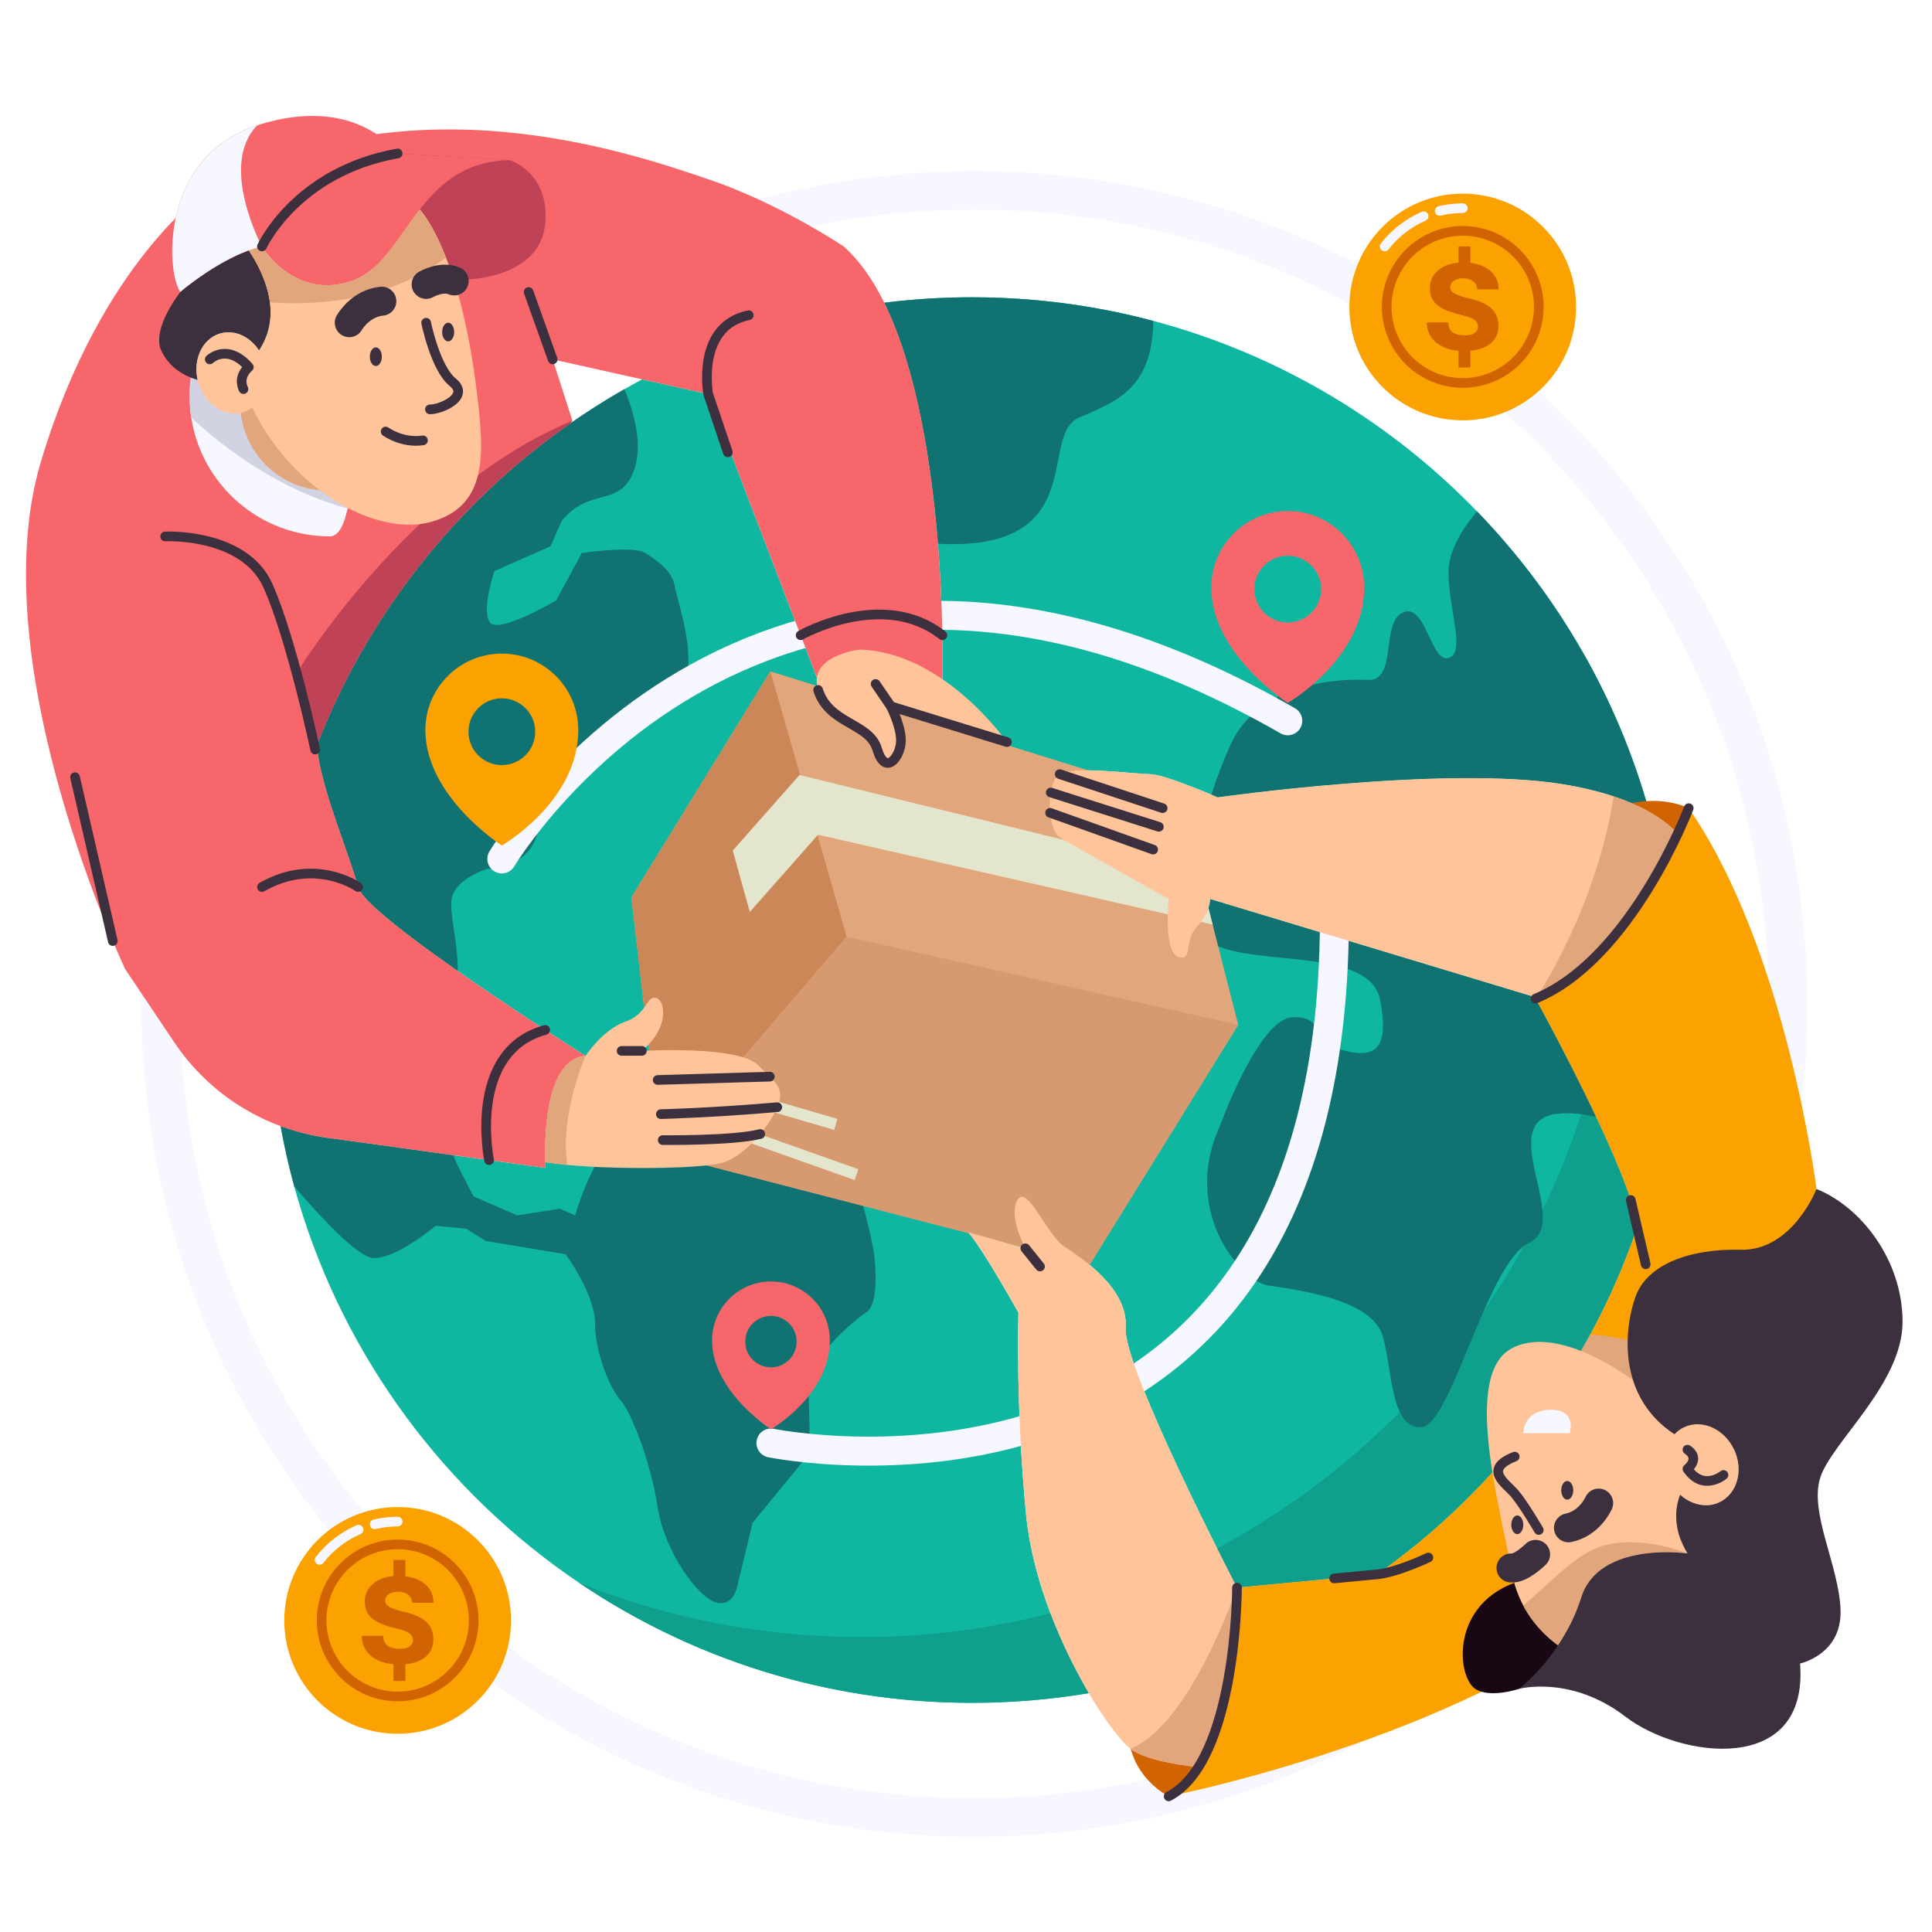 <svg width="200" height="200" viewBox="0 0 200 200" fill="none" xmlns="http://www.w3.org/2000/svg">
<path d="M100.87 188.144C147.384 188.144 185.091 150.437 185.091 103.923C185.091 57.409 147.384 19.702 100.87 19.702C54.356 19.702 16.649 57.409 16.649 103.923C16.649 150.437 54.356 188.144 100.87 188.144Z" stroke="#F6F7FF" stroke-width="4" stroke-linecap="round" stroke-linejoin="round"/>
<path d="M37.07 91.825C37.885 94.968 60.617 109.311 60.617 109.311C55.705 109.704 56.482 120.903 56.482 120.903L33.842 117.779C32.187 117.55 30.579 117.14 29.039 116.569C35.186 150.524 64.896 176.277 100.623 176.277C104.745 176.277 108.785 175.933 112.72 175.274C109.925 170.54 106.877 163.612 106.212 156.717C105.131 145.518 105.426 135.891 105.426 135.891C105.426 135.891 101.791 129.333 100.219 127.553L106.899 130.88C106.899 130.88 104.345 125.918 105.327 124.224C106.31 122.53 108.373 127.835 110.141 129.014C111.909 130.193 116.821 133.336 116.527 137.462C116.232 141.588 128.053 164.347 128.053 164.347L142.562 162.977C142.595 162.954 142.629 162.931 142.662 162.908C142.779 162.824 142.896 162.739 143.013 162.655C143.333 162.424 143.652 162.193 143.968 161.957C144.12 161.845 144.27 161.731 144.42 161.618C144.706 161.402 144.99 161.184 145.273 160.964C145.423 160.847 145.573 160.731 145.721 160.613C146.026 160.372 146.328 160.128 146.629 159.882C146.745 159.788 146.862 159.694 146.976 159.599C147.388 159.259 147.797 158.914 148.2 158.564C148.273 158.501 148.345 158.437 148.417 158.373C148.749 158.085 149.078 157.793 149.404 157.498C149.537 157.378 149.669 157.255 149.801 157.134C150.069 156.889 150.335 156.642 150.598 156.392C150.737 156.261 150.876 156.13 151.014 155.997C151.28 155.742 151.543 155.484 151.805 155.224C151.927 155.103 152.05 154.983 152.171 154.862C152.533 154.498 152.892 154.132 153.246 153.761C153.261 153.746 153.275 153.731 153.29 153.715C153.659 153.328 154.023 152.936 154.384 152.54C154.495 152.418 154.605 152.294 154.716 152.172C154.966 151.894 155.214 151.615 155.46 151.333C155.586 151.189 155.711 151.044 155.836 150.898C156.071 150.625 156.303 150.349 156.534 150.073C156.651 149.932 156.768 149.792 156.884 149.651C157.152 149.325 157.416 148.997 157.677 148.666C157.749 148.576 157.823 148.486 157.894 148.395C158.224 147.975 158.549 147.55 158.87 147.122C158.953 147.011 159.034 146.898 159.117 146.786C159.355 146.466 159.591 146.144 159.823 145.819C159.932 145.666 160.039 145.513 160.147 145.36C160.354 145.066 160.559 144.771 160.762 144.473C160.869 144.316 160.976 144.159 161.082 144.001C161.297 143.68 161.509 143.357 161.719 143.033C161.803 142.904 161.887 142.776 161.97 142.646C162.26 142.194 162.544 141.739 162.823 141.28C162.867 141.207 162.91 141.133 162.953 141.061C163.188 140.673 163.419 140.282 163.646 139.889C163.736 139.734 163.824 139.577 163.913 139.421C164.093 139.103 164.273 138.784 164.449 138.462C164.541 138.293 164.634 138.124 164.725 137.954C164.901 137.627 165.074 137.299 165.245 136.969C165.325 136.814 165.406 136.661 165.485 136.506C165.71 136.063 165.932 135.619 166.148 135.171C166.167 135.131 166.187 135.092 166.207 135.052C166.441 134.566 166.669 134.075 166.893 133.582C166.961 133.433 167.026 133.282 167.093 133.132C167.249 132.784 167.402 132.434 167.553 132.082C167.628 131.904 167.703 131.726 167.778 131.547C167.919 131.21 168.057 130.871 168.193 130.531C168.263 130.358 168.332 130.185 168.4 130.011C168.554 129.618 168.704 129.222 168.851 128.826C168.894 128.709 168.939 128.594 168.982 128.477C169.157 127.997 169.326 127.514 169.492 127.029C168.866 121.292 158.965 103.373 158.965 103.373C159.027 103.347 159.088 103.318 159.149 103.292L125.269 93.058C125.269 93.058 125.318 94.384 123.894 95.956C122.47 97.528 123.55 99.541 121.978 99.05C120.407 98.559 120.979 93.058 120.979 93.058C120.979 93.058 111.025 87.507 109.699 86.672C108.372 85.837 108.274 81.023 109.699 80.139C111.123 79.255 117.509 80.139 119.031 80.139C120.554 80.139 126.055 82.546 126.055 82.546C126.055 82.546 149.534 79.206 161.716 81.171C165.856 81.838 168.729 82.915 170.727 84.045C162.21 53.325 134.054 30.773 100.623 30.773C97.544 30.773 94.511 30.966 91.534 31.337C98.267 44.975 97.554 70.386 97.554 70.386L84.587 70.211L73.313 40.794L66.482 39.27C63.845 40.674 61.305 42.235 58.874 43.941C58.627 44.114 58.382 44.289 58.138 44.465C57.965 44.59 57.793 44.716 57.621 44.842C57.377 45.021 57.133 45.2 56.892 45.382C56.74 45.496 56.59 45.613 56.438 45.729C55.995 46.069 55.556 46.413 55.121 46.762C54.952 46.898 54.783 47.033 54.615 47.169C54.388 47.355 54.162 47.544 53.937 47.733C53.765 47.877 53.593 48.022 53.423 48.167C53.202 48.356 52.981 48.545 52.762 48.737C52.587 48.889 52.414 49.044 52.241 49.199C51.885 49.516 51.533 49.836 51.183 50.161C50.989 50.34 50.795 50.519 50.603 50.7C50.403 50.89 50.206 51.082 50.008 51.273C49.832 51.444 49.656 51.615 49.481 51.788C49.287 51.98 49.094 52.173 48.901 52.367C48.721 52.549 48.543 52.733 48.364 52.917C48.182 53.105 48 53.292 47.82 53.481C47.532 53.785 47.247 54.092 46.964 54.401C46.772 54.611 46.582 54.823 46.392 55.036C46.199 55.251 46.007 55.466 45.816 55.684C45.652 55.873 45.489 56.062 45.326 56.253C45.143 56.467 44.961 56.682 44.78 56.898C44.626 57.083 44.471 57.268 44.318 57.454C44.105 57.714 43.895 57.976 43.686 58.239C43.533 58.431 43.379 58.624 43.228 58.818C42.964 59.157 42.702 59.497 42.444 59.84C42.315 60.011 42.188 60.185 42.061 60.358C41.873 60.613 41.686 60.869 41.501 61.126C41.372 61.306 41.244 61.486 41.116 61.666C40.923 61.941 40.731 62.218 40.541 62.496C40.434 62.653 40.325 62.808 40.219 62.966C39.937 63.385 39.658 63.808 39.385 64.234C39.3 64.365 39.218 64.498 39.135 64.629C38.933 64.947 38.734 65.265 38.537 65.586C38.434 65.755 38.332 65.924 38.23 66.094C38.05 66.394 37.871 66.696 37.695 66.999C37.601 67.16 37.507 67.322 37.414 67.484C37.184 67.887 36.958 68.291 36.735 68.698C36.704 68.755 36.672 68.812 36.641 68.868C36.39 69.329 36.146 69.794 35.906 70.261C35.829 70.411 35.754 70.561 35.678 70.711C35.508 71.046 35.342 71.381 35.177 71.718C35.098 71.882 35.019 72.045 34.94 72.209C34.767 72.572 34.596 72.937 34.429 73.303C34.373 73.426 34.316 73.548 34.261 73.67C34.042 74.156 33.828 74.644 33.62 75.134C33.573 75.246 33.528 75.358 33.481 75.47C33.319 75.857 33.16 76.245 33.005 76.635C32.94 76.798 32.877 76.961 32.813 77.124C32.752 77.281 32.693 77.439 32.633 77.597C32.708 77.655 32.787 77.718 32.864 77.777C33.418 82.103 36.26 88.704 37.07 91.825Z" fill="#10B7A0"/>
<path d="M163.914 67.643C165.405 72.393 166.452 77.34 167.014 82.432C168.505 82.927 169.726 83.48 170.727 84.046C169.122 78.256 166.818 72.756 163.914 67.643Z" fill="#0EA08C"/>
<path d="M125.988 160.284C127.214 162.731 128.052 164.346 128.052 164.346L142.562 162.976C142.595 162.953 142.628 162.931 142.661 162.907C142.779 162.824 142.895 162.738 143.012 162.654C143.332 162.424 143.651 162.192 143.968 161.957C144.119 161.844 144.27 161.73 144.42 161.617C144.706 161.401 144.99 161.183 145.273 160.963C145.423 160.846 145.572 160.73 145.721 160.613C146.026 160.371 146.328 160.127 146.629 159.881C146.744 159.787 146.861 159.694 146.976 159.599C147.388 159.258 147.796 158.913 148.2 158.564C148.273 158.501 148.344 158.436 148.417 158.373C148.748 158.084 149.077 157.792 149.403 157.498C149.536 157.377 149.668 157.255 149.801 157.133C150.068 156.888 150.334 156.641 150.598 156.392C150.736 156.261 150.875 156.129 151.013 155.997C151.279 155.741 151.543 155.483 151.805 155.223C151.927 155.103 152.049 154.983 152.17 154.861C152.532 154.498 152.891 154.132 153.245 153.761C153.26 153.745 153.275 153.73 153.29 153.715C153.659 153.328 154.023 152.935 154.383 152.54C154.495 152.418 154.604 152.294 154.715 152.171C154.965 151.893 155.213 151.614 155.459 151.332C155.585 151.188 155.711 151.043 155.836 150.897C156.07 150.624 156.303 150.348 156.534 150.072C156.651 149.931 156.768 149.791 156.884 149.65C157.151 149.324 157.415 148.996 157.677 148.665C157.749 148.574 157.823 148.485 157.894 148.394C158.223 147.974 158.549 147.549 158.869 147.121C158.953 147.01 159.034 146.897 159.117 146.785C159.355 146.465 159.59 146.142 159.823 145.818C159.931 145.665 160.039 145.512 160.147 145.359C160.354 145.065 160.559 144.769 160.762 144.472C160.869 144.315 160.976 144.158 161.082 144C161.297 143.679 161.509 143.356 161.719 143.031C161.802 142.903 161.887 142.775 161.97 142.645C162.259 142.193 162.544 141.738 162.823 141.279C162.867 141.206 162.91 141.132 162.953 141.06C163.187 140.672 163.419 140.281 163.646 139.888C163.736 139.733 163.824 139.576 163.912 139.42C164.093 139.102 164.272 138.783 164.448 138.461C164.541 138.292 164.634 138.123 164.725 137.953C164.901 137.626 165.074 137.298 165.245 136.968C165.325 136.813 165.406 136.66 165.485 136.505C165.71 136.062 165.931 135.618 166.148 135.17C166.167 135.13 166.187 135.091 166.207 135.051C166.441 134.565 166.669 134.074 166.893 133.581C166.961 133.432 167.026 133.281 167.093 133.131C167.249 132.782 167.402 132.433 167.552 132.081C167.628 131.903 167.703 131.725 167.778 131.546C167.919 131.209 168.057 130.87 168.193 130.53C168.262 130.357 168.332 130.184 168.4 130.01C168.554 129.616 168.703 129.221 168.851 128.825C168.894 128.708 168.939 128.593 168.982 128.476C169.157 127.996 169.326 127.513 169.492 127.028C169.189 124.25 166.711 118.617 164.236 113.544C158.213 133.748 144.262 150.531 125.988 160.284Z" fill="#0EA08C"/>
<path d="M89.155 169.471C78.813 169.471 68.942 167.463 59.904 163.823C71.523 171.685 85.536 176.277 100.622 176.277C104.744 176.277 108.785 175.933 112.719 175.274C111.35 172.956 109.923 170.11 108.743 167.002C102.482 168.613 95.918 169.471 89.155 169.471Z" fill="#0EA08C"/>
<path d="M162.386 101.426C162.19 101.568 161.992 101.707 161.791 101.841C161.992 101.707 162.19 101.568 162.386 101.426Z" fill="#107371"/>
<path d="M171.903 89.774C171.945 89.698 171.988 89.621 172.029 89.547L172.028 89.545C171.987 89.621 171.946 89.697 171.903 89.774Z" fill="#107371"/>
<path d="M159.795 102.996C159.592 103.094 159.388 103.189 159.182 103.278C159.388 103.189 159.592 103.095 159.795 102.996Z" fill="#107371"/>
<path d="M159.149 103.293L125.269 93.058C125.269 93.058 125.312 94.32 123.994 95.84C124.339 96.68 124.854 97.332 125.585 97.719C130.039 100.077 141.827 98.067 142.875 103.526C143.923 108.984 142.037 109.507 139.051 108.722C136.064 107.936 137.112 105.054 133.706 105.316C130.301 105.578 126.371 116.318 126.371 116.318L125.984 117.252C123.995 122.05 124.933 127.637 128.565 131.349C129.479 132.282 130.432 132.953 131.349 133.085C135.016 133.608 142.089 134.656 143.137 138.324C144.185 141.991 143.923 147.755 147.067 147.755C150.21 147.755 153.878 130.727 158.332 128.631C162.785 126.535 154.402 115.794 161.475 115.27C162.7 115.18 163.972 115.328 165.238 115.63C162.313 109.431 158.966 103.373 158.966 103.373C159.027 103.348 159.088 103.319 159.149 103.293Z" fill="#107371"/>
<path d="M161.779 101.849C161.157 102.265 160.516 102.64 159.855 102.966C160.516 102.64 161.157 102.266 161.779 101.849Z" fill="#107371"/>
<path d="M171.533 90.434C171.423 90.627 171.31 90.822 171.194 91.019C171.31 90.822 171.422 90.627 171.533 90.434Z" fill="#107371"/>
<path d="M126.055 82.547C126.055 82.547 149.534 79.207 161.716 81.172C165.859 81.84 168.732 82.917 170.731 84.048C167.441 72.184 161.224 61.537 152.901 52.937C151.562 54.524 149.948 56.911 149.948 59.21C149.948 63.139 151.782 67.593 149.948 68.117C148.115 68.641 147.591 62.353 145.233 63.401C142.875 64.449 144.709 70.562 141.566 70.387C138.422 70.212 130.301 70.736 127.419 77.023C126.736 78.514 126.024 80.331 125.394 82.264C125.803 82.437 126.055 82.547 126.055 82.547Z" fill="#107371"/>
<path d="M167.384 96.569C167.234 96.753 167.081 96.937 166.927 97.119C167.082 96.937 167.234 96.754 167.384 96.569Z" fill="#107371"/>
<path d="M168.78 94.74C168.345 95.346 167.888 95.948 167.409 96.538C167.888 95.948 168.345 95.346 168.78 94.74Z" fill="#107371"/>
<path d="M100.623 30.774C97.544 30.774 94.511 30.967 91.534 31.339C94.943 38.244 96.444 48.164 97.094 56.279C97.417 56.3 97.74 56.322 98.078 56.328C112.748 56.59 107.509 45.063 111.701 43.229C115.492 41.571 119.283 40.319 119.39 33.222C113.403 31.628 107.113 30.774 100.623 30.774Z" fill="#107371"/>
<path d="M88.222 121.493C86.748 117.858 83.899 117.072 80.068 117.367C76.237 117.661 71.227 115.893 66.708 116.09C62.189 116.286 59.536 125.815 59.536 125.815L57.965 125.127L53.544 125.815L49.025 123.85L47.551 121.001C47.32 120.548 47.114 120.072 46.925 119.584L33.842 117.779C32.191 117.551 30.587 117.142 29.051 116.574C29.434 118.685 29.9 120.768 30.46 122.812C32.965 125.751 37.058 130.236 38.71 130.236C41.166 130.236 45.095 126.896 45.095 126.896L48.239 127.191L50.302 128.468L58.554 129.843C58.554 129.843 61.599 133.969 61.599 137.015C61.599 140.06 63.171 143.793 64.252 144.972C65.332 146.151 67.395 151.456 68.07 155.975C68.745 160.493 72.209 165.405 74.174 165.897C76.139 166.388 76.433 163.735 76.433 163.735L77.907 157.645C77.907 157.645 81.05 153.813 82.819 151.652C84.587 149.491 83.31 145.365 83.899 142.712C84.489 140.06 88.222 136.818 89.695 135.836C91.169 134.853 90.481 129.745 90.481 129.745C90.481 129.745 89.695 125.127 88.222 121.493Z" fill="#107371"/>
<path d="M70.637 71.195C72.307 68.248 70.146 62.353 69.851 60.683C69.557 59.013 67.985 58.031 66.806 57.245C65.627 56.459 60.224 57.245 60.224 57.245L57.572 62.157C57.572 62.157 51.579 65.693 50.695 64.416C49.811 63.139 51.186 59.111 51.186 59.111L56.982 56.557L58.161 53.905C61.108 50.27 64.35 52.726 65.725 48.404C66.536 45.857 65.573 42.561 64.645 40.282C62.623 41.434 60.663 42.682 58.769 44.017C58.684 44.077 58.6 44.138 58.515 44.198C57.931 44.613 57.352 45.035 56.781 45.467C56.753 45.487 56.726 45.509 56.699 45.53C56.129 45.962 55.567 46.402 55.011 46.85C54.959 46.892 54.906 46.933 54.854 46.975C54.307 47.419 53.767 47.872 53.232 48.331C53.148 48.404 53.064 48.475 52.98 48.548C52.455 49.004 51.935 49.467 51.422 49.938C51.351 50.003 51.28 50.07 51.209 50.136C50.677 50.628 50.151 51.126 49.634 51.634C49.632 51.636 49.63 51.638 49.628 51.64C49.105 52.153 48.592 52.676 48.085 53.206C48.033 53.26 47.981 53.313 47.929 53.368C47.443 53.879 46.964 54.398 46.493 54.922C46.422 55.001 46.352 55.079 46.282 55.158C45.813 55.684 45.351 56.217 44.897 56.757C44.847 56.817 44.797 56.878 44.746 56.938C43.803 58.068 42.894 59.227 42.02 60.413C41.974 60.475 41.929 60.536 41.883 60.598C41.463 61.171 41.052 61.752 40.649 62.338C40.593 62.419 40.538 62.5 40.483 62.58C40.079 63.173 39.682 63.771 39.295 64.376C39.264 64.425 39.233 64.475 39.201 64.524C38.403 65.779 37.642 67.061 36.92 68.366C36.88 68.439 36.839 68.51 36.8 68.582C36.456 69.209 36.121 69.842 35.796 70.48C35.752 70.565 35.709 70.65 35.666 70.736C35.338 71.384 35.019 72.036 34.71 72.695C34.69 72.737 34.671 72.78 34.651 72.823C34.337 73.497 34.032 74.176 33.738 74.861C33.728 74.884 33.718 74.906 33.708 74.93C33.42 75.603 33.145 76.282 32.876 76.965C32.84 77.058 32.803 77.15 32.767 77.243C32.721 77.361 32.68 77.481 32.635 77.599C32.709 77.656 32.788 77.719 32.864 77.778C33.419 82.103 36.261 88.705 37.071 91.825C37.437 93.236 42.218 96.903 47.378 100.516C47.441 97.639 46.48 94.507 46.767 93.004C47.16 90.941 50.4 89.958 50.4 89.958C50.4 89.958 55.804 89.958 55.804 84.752C55.804 79.545 59.341 79.25 59.341 79.25C59.341 79.25 68.967 74.142 70.637 71.195Z" fill="#107371"/>
<path d="M68.421 119.417L65.359 92.889L79.743 69.498L122.223 82.735L128.179 106.091L112.817 130.903L68.421 119.417Z" fill="#E2A67D"/>
<path d="M79.743 69.498L87.649 96.963L68.421 119.417L65.359 92.889L79.743 69.498Z" fill="#CC8758"/>
<path d="M87.649 96.963L128.179 106.091L112.817 130.903L68.421 119.417L87.649 96.963Z" fill="#D69970"/>
<path d="M125.533 95.714L84.68 86.412L77.621 94.405L75.854 88.051L82.763 80.227L124.176 90.392L125.533 95.714Z" fill="#E3E5CD"/>
<path d="M86.361 116.975L78.141 114.562L78.468 113.419L86.689 115.831L86.361 116.975Z" fill="#E3E5CD"/>
<path d="M88.472 122.16L76.514 117.917L76.904 116.794L88.861 121.037L88.472 122.16Z" fill="#E3E5CD"/>
<path d="M51.949 88.916C51.949 88.916 78.975 43.449 133.308 74.617" stroke="#F6F7FF" stroke-width="3" stroke-miterlimit="10" stroke-linecap="round" stroke-linejoin="round"/>
<path d="M79.808 149.38C79.808 149.38 139.664 161.675 138.11 92.274" stroke="#F6F7FF" stroke-width="3" stroke-miterlimit="10" stroke-linecap="round" stroke-linejoin="round"/>
<path d="M37.07 91.825C36.26 88.704 33.418 82.103 32.864 77.778C32.785 77.717 32.705 77.653 32.629 77.594C37.874 63.848 47.17 52.103 59.055 43.813L59.257 43.553L57.212 37.204L73.314 40.794L84.588 70.212L97.555 70.387C97.555 70.387 98.537 35.435 87.338 25.514C87.338 25.514 80.82 21.114 73.458 18.604C65.114 15.76 42.672 7.994 21.715 19.521C21.715 19.521 10.516 26.791 4.229 47.813C-2.058 68.836 12.972 100.346 12.972 100.346L18.053 107.915C21.67 113.303 27.414 116.891 33.843 117.778L56.482 120.903C56.482 120.903 55.706 109.703 60.617 109.311C60.617 109.311 37.885 94.968 37.07 91.825Z" fill="#F6666A"/>
<path d="M59.055 43.814L59.257 43.553C42.41 50.499 30.708 69.67 30.708 69.67L32.629 77.595C37.874 63.848 47.17 52.103 59.055 43.814Z" fill="#BF4257"/>
<path d="M48.656 41.01C48.656 46.576 40.544 41.401 38.053 44.769C36.144 47.348 36.592 55.524 34.142 55.524C26.127 55.524 19.629 49.026 19.629 41.01C19.629 32.994 26.127 26.497 34.142 26.497C42.158 26.497 48.656 32.994 48.656 41.01Z" fill="#F6F7FF"/>
<path d="M34.142 26.496C26.126 26.496 19.628 32.994 19.628 41.01C19.628 41.767 19.686 42.51 19.798 43.235C23.419 46.573 29.041 50.752 35.99 52.639C36.598 50.025 36.884 46.348 38.053 44.768C40.544 41.401 48.656 46.576 48.656 41.01C48.656 32.994 42.158 26.496 34.142 26.496Z" fill="#D1D3E2"/>
<path d="M52.758 16.574C52.758 16.574 56.933 17.851 56.442 23.156C55.951 28.461 49.074 29.836 42.59 28.51L36.156 27.331L41.166 15.886L52.758 16.574Z" fill="#BF4257"/>
<path d="M42.774 43.816C43.937 38.938 40.926 34.04 36.047 32.877C31.169 31.713 26.271 34.725 25.108 39.603C23.944 44.481 26.956 49.379 31.834 50.542C36.712 51.706 41.61 48.694 42.774 43.816Z" fill="#E2A67D"/>
<path d="M78.431 110.228C76.335 108.197 66.446 108.787 66.446 108.787C69.426 106.298 68.836 103.417 67.854 103.285C66.872 103.155 67.002 104.988 64.71 105.774C62.418 106.56 60.617 109.311 60.617 109.311C56.384 109.649 56.376 118.008 56.455 120.313C61.374 121.131 72.668 121.099 74.96 120.313C77.252 119.527 79.675 116.515 80.461 114.615C81.247 112.717 80.527 112.258 78.431 110.228Z" fill="#FFC499"/>
<path d="M60.617 109.311C56.384 109.65 56.376 118.009 56.455 120.314C57.114 120.423 57.889 120.517 58.739 120.596C57.928 115.288 60.617 109.311 60.617 109.311Z" fill="#E2A67D"/>
<path d="M18.669 30.229C18.669 30.229 22.992 26.496 27.118 25.514C27.118 25.514 30.36 31.015 36.254 29.149C42.148 27.282 42.934 16.771 52.758 16.574L41.166 15.887C41.166 15.887 36.942 9.698 26.725 12.939C16.508 16.181 17.196 28.166 18.669 30.229Z" fill="#F6666A"/>
<path d="M26.638 12.97C16.515 16.254 17.2 28.173 18.669 30.229C18.669 30.229 22.992 26.496 27.118 25.514C27.118 25.514 22.581 17.089 26.638 12.97Z" fill="#F6F7FF"/>
<path d="M22.807 34.519C24.297 34.093 25.884 34.854 26.813 36.285C29.425 32.398 27.158 28 25.761 25.929C22.097 27.271 18.67 30.229 18.67 30.229C18.67 30.229 15.624 34.061 16.705 36.32C17.564 38.115 19.134 38.947 20.465 39.332C19.965 37.163 20.975 35.042 22.807 34.519Z" fill="#3C303E"/>
<path d="M49.418 41.035C47.65 25.929 43.455 21.685 43.454 21.685C41.08 24.717 39.39 28.156 36.254 29.149C30.36 31.015 27.118 25.514 27.118 25.514L25.76 25.929C27.158 28 29.425 32.398 26.813 36.285C25.883 34.854 24.297 34.093 22.807 34.519C20.903 35.063 19.882 37.333 20.526 39.589C21.171 41.845 23.238 43.233 25.141 42.69C25.5 42.587 25.827 42.423 26.118 42.21C30.269 50.785 39.034 55.636 44.702 54.003C50.498 52.333 50.116 47 49.418 41.035Z" fill="#FFC499"/>
<path d="M46.163 26.65C44.725 22.976 43.454 21.685 43.454 21.685C41.08 24.717 39.39 28.156 36.254 29.149C30.36 31.015 27.118 25.514 27.118 25.514L25.76 25.929C26.569 27.127 27.666 29.103 27.943 31.308C32.548 31.621 40.165 31.259 46.163 26.65Z" fill="#E2A67D"/>
<path d="M41.166 15.886C30.654 17.753 27.118 25.514 27.118 25.514" stroke="#3C303E" stroke-miterlimit="10" stroke-linecap="round" stroke-linejoin="round"/>
<path d="M21.715 37.204C21.715 37.204 23.519 35.458 25.76 38.001C25.76 38.001 24.566 38.938 25.203 40.281" stroke="#3C303E" stroke-miterlimit="10" stroke-linecap="round" stroke-linejoin="round"/>
<path d="M11.676 97.417L7.768 80.454" stroke="#3C303E" stroke-miterlimit="10" stroke-linecap="round" stroke-linejoin="round"/>
<path d="M17.095 55.53C17.095 55.53 25.284 55.137 27.74 60.638C30.196 66.14 32.628 77.594 32.628 77.594" stroke="#3C303E" stroke-miterlimit="10" stroke-linecap="round" stroke-linejoin="round"/>
<path d="M57.212 37.204L54.723 30.229" stroke="#3C303E" stroke-miterlimit="10" stroke-linecap="round" stroke-linejoin="round"/>
<path d="M77.514 32.631C72.013 33.755 73.313 40.795 73.313 40.795L75.347 46.831" stroke="#3C303E" stroke-miterlimit="10" stroke-linecap="round" stroke-linejoin="round"/>
<path d="M88.966 67.248C88.966 67.248 83.571 67.859 84.691 71.422C85.811 74.984 89.984 74.81 90.799 77.544C91.613 80.278 93.038 78.547 93.242 77.02C93.445 75.493 92.224 73.115 92.224 73.115L104.235 76.817C104.235 76.817 97.72 67.452 88.966 67.248Z" fill="#FFC499"/>
<path d="M84.691 71.422C85.811 74.984 89.984 74.81 90.799 77.544C91.613 80.278 93.038 78.547 93.242 77.02C93.445 75.493 92.224 73.115 92.224 73.115L104.235 76.817" stroke="#3C303E" stroke-miterlimit="10" stroke-linecap="round" stroke-linejoin="round"/>
<path d="M68.083 111.8L79.694 111.454" stroke="#3C303E" stroke-miterlimit="10" stroke-linecap="round" stroke-linejoin="round"/>
<path d="M68.411 115.336C68.411 115.336 73.748 115.205 80.462 114.616" stroke="#3C303E" stroke-miterlimit="10" stroke-linecap="round" stroke-linejoin="round"/>
<path d="M68.604 118.022C68.604 118.022 75.925 118.106 78.701 117.392" stroke="#3C303E" stroke-miterlimit="10" stroke-linecap="round" stroke-linejoin="round"/>
<path d="M66.446 108.787H64.35" stroke="#3C303E" stroke-miterlimit="10" stroke-linecap="round" stroke-linejoin="round"/>
<path d="M92.223 73.115L90.642 70.802" stroke="#3C303E" stroke-miterlimit="10" stroke-linecap="round" stroke-linejoin="round"/>
<path d="M27.118 91.825C32.652 88.681 37.069 91.825 37.069 91.825" stroke="#3C303E" stroke-miterlimit="10" stroke-linecap="round" stroke-linejoin="round"/>
<path d="M44.113 33.406C44.113 33.406 45.072 38.125 46.864 39.568C48.656 41.01 45.751 42.378 44.506 42.378" stroke="#3C303E" stroke-miterlimit="10" stroke-linecap="round" stroke-linejoin="round"/>
<path d="M39.922 44.67C39.922 44.67 41.624 45.915 43.786 45.587" stroke="#3C303E" stroke-miterlimit="10" stroke-linecap="round" stroke-linejoin="round"/>
<path d="M38.906 37.892C39.25 37.892 39.528 37.459 39.528 36.926C39.528 36.392 39.25 35.96 38.906 35.96C38.563 35.96 38.284 36.392 38.284 36.926C38.284 37.459 38.563 37.892 38.906 37.892Z" fill="#3C303E"/>
<path d="M47.017 34.372C47.017 34.905 46.738 35.338 46.395 35.338C46.051 35.338 45.773 34.905 45.773 34.372C45.773 33.838 46.051 33.406 46.395 33.406C46.739 33.406 47.017 33.838 47.017 34.372Z" fill="#3C303E"/>
<path d="M36.156 33.406C36.156 33.406 37.285 31.391 39.528 31.179" stroke="#3C303E" stroke-width="3" stroke-miterlimit="10" stroke-linecap="round" stroke-linejoin="round"/>
<path d="M44.113 29.441C44.113 29.441 45.718 28.511 47.017 29.084" stroke="#3C303E" stroke-width="3" stroke-miterlimit="10" stroke-linecap="round" stroke-linejoin="round"/>
<path d="M50.629 120.095C50.629 120.095 48.328 108.841 56.438 106.62" stroke="#3C303E" stroke-miterlimit="10" stroke-linecap="round" stroke-linejoin="round"/>
<path d="M82.881 65.76C82.881 65.76 91.396 60.915 97.553 65.76" stroke="#3C303E" stroke-miterlimit="10" stroke-linecap="round" stroke-linejoin="round"/>
<path d="M120.98 185.959C120.98 185.959 115.72 183.379 117.018 177.15C118.983 167.719 128.053 164.347 128.053 164.347C128.053 164.347 132.801 181.015 120.98 185.959Z" fill="#D16400"/>
<path d="M174.814 83.661C174.814 83.661 167.981 80.076 160.439 88.589C153.955 95.908 158.966 103.374 158.966 103.374C158.966 103.374 166.874 101.059 170.705 94.947C174.536 88.835 174.814 83.661 174.814 83.661Z" fill="#D16400"/>
<path d="M109.699 86.673C111.025 87.508 120.979 93.058 120.979 93.058C120.979 93.058 120.407 98.56 121.978 99.051C123.55 99.542 122.47 97.528 123.894 95.957C125.318 94.385 125.269 93.058 125.269 93.058L159.15 103.293C166.451 100.147 171.539 90.868 173.68 86.284C172.032 84.543 168.633 82.287 161.716 81.172C149.535 79.207 126.056 82.547 126.056 82.547C126.056 82.547 120.554 80.14 119.032 80.14C117.509 80.14 111.123 79.256 109.699 80.14C108.275 81.024 108.372 85.838 109.699 86.673Z" fill="#FFC499"/>
<path d="M167.054 82.447C165.261 93.626 159.744 102.203 159.042 103.26L159.151 103.293C166.452 100.147 171.539 90.868 173.68 86.284C172.529 85.068 170.518 83.601 167.054 82.447Z" fill="#E2A67D"/>
<path d="M100.219 127.552C101.791 129.332 105.425 135.89 105.425 135.89C105.425 135.89 105.131 145.518 106.211 156.717C107.292 167.916 114.66 179.213 117.017 181.03C118.457 182.139 121.726 182.681 124.055 182.935C128.052 176.613 128.053 164.346 128.053 164.346C128.053 164.346 116.232 141.588 116.526 137.462C116.821 133.336 111.909 130.192 110.141 129.013C108.373 127.834 106.31 122.529 105.327 124.223C104.345 125.918 106.143 129.22 106.143 129.22L100.219 127.552Z" fill="#FFC499"/>
<path d="M117.017 181.03C118.457 182.139 121.726 182.681 124.055 182.935C128.052 176.613 128.053 164.346 128.053 164.346C128.053 164.346 123.206 178.624 117.017 181.03Z" fill="#E2A67D"/>
<path d="M169.493 127.033C164.497 141.675 154.962 154.216 142.566 162.977L142.562 162.977L128.053 164.347C128.053 164.347 128.053 182.292 120.98 185.959C120.98 185.959 147.963 180.72 165.514 168.014C183.066 155.309 188.044 123.087 188.044 123.087C188.044 123.087 184.953 98.313 174.814 83.661C174.814 83.661 168.92 99.248 158.965 103.374C158.965 103.374 168.869 121.298 169.492 127.033H169.493Z" fill="#FBA201"/>
<path d="M168.168 165.862C174.137 160.498 178.465 152.871 181.527 145.536C178.315 142.843 172.131 138.606 164.618 138.151C161.864 143.231 158.522 147.946 154.684 152.206C156.81 156.435 160.793 161.321 168.168 165.862Z" fill="#E2A67D"/>
<path d="M128.053 164.347C128.053 164.347 128.053 182.292 120.98 185.959" stroke="#3C303E" stroke-miterlimit="10" stroke-linecap="round" stroke-linejoin="round"/>
<path d="M174.814 83.66C174.814 83.66 168.92 99.248 158.965 103.374" stroke="#3C303E" stroke-miterlimit="10" stroke-linecap="round" stroke-linejoin="round"/>
<path d="M157.262 174.825C157.262 174.825 154.224 175.85 152.711 174.825C150.68 173.45 150.091 165.231 158.31 163.397L164.827 170.699L157.262 174.825Z" fill="#190714"/>
<path d="M156.477 162.644C157.181 166.636 159.522 169.037 161.292 170.323C162.21 168.952 163.089 167.297 163.681 165.395C165.514 159.5 174.683 160.81 174.683 160.81C173.115 158.223 173.425 156.059 173.925 154.738C175.081 155.786 176.654 156.147 177.987 155.519C179.841 154.646 180.525 152.198 179.514 150.051C178.503 147.904 176.18 146.872 174.326 147.746C173.944 147.926 173.616 148.175 173.337 148.472C171.013 146.943 169.712 144.945 169.056 142.88C164.653 139.731 159.755 137.824 156.477 139.59C151.368 142.341 155.298 155.964 156.477 162.644Z" fill="#FFC499"/>
<path d="M161.292 170.323C162.21 168.951 163.089 167.297 163.681 165.394C165.514 159.5 174.683 160.81 174.683 160.81C174.683 160.81 169.771 158.779 165.711 160.089C162.955 160.979 160.138 164.19 157.692 166.203C158.721 168.147 160.129 169.477 161.292 170.323Z" fill="#E2A67D"/>
<path d="M168.265 177.707C173.897 182.029 187.258 183.863 186.341 172.206C186.341 172.206 190.663 171.289 190.533 166.704C190.402 162.12 187.261 156.618 188.438 152.951C189.615 149.284 196.951 143.258 196.951 136.84C196.951 130.422 192.628 124.921 188.044 123.087C188.044 123.087 185.555 129.505 180.185 129.374C174.814 129.243 170.492 130.946 169.313 134.22C168.136 137.488 167.355 144.538 173.337 148.472C173.615 148.175 173.944 147.926 174.326 147.746C176.18 146.872 178.503 147.905 179.514 150.051C180.525 152.198 179.841 154.646 177.987 155.519C176.653 156.147 175.08 155.786 173.925 154.738C173.424 156.059 173.115 158.223 174.683 160.81C174.683 160.81 165.514 159.5 163.68 165.395C161.846 171.289 157.262 174.826 157.262 174.826C157.262 174.826 162.633 173.385 168.265 177.707Z" fill="#3C303E"/>
<path d="M119.375 87.95L108.704 84.141" stroke="#3C303E" stroke-miterlimit="10" stroke-linecap="round" stroke-linejoin="round"/>
<path d="M119.965 85.592L108.773 82.04" stroke="#3C303E" stroke-miterlimit="10" stroke-linecap="round" stroke-linejoin="round"/>
<path d="M120.357 83.66L109.699 80.14" stroke="#3C303E" stroke-miterlimit="10" stroke-linecap="round" stroke-linejoin="round"/>
<path d="M168.814 124.224L170.361 130.88" stroke="#3C303E" stroke-miterlimit="10" stroke-linecap="round" stroke-linejoin="round"/>
<path d="M147.864 161.236C147.864 161.236 144.603 162.784 142.562 162.976C140.521 163.169 138.11 163.397 138.11 163.397" stroke="#3C303E" stroke-miterlimit="10" stroke-linecap="round" stroke-linejoin="round"/>
<path d="M106.142 129.221L107.661 131.108" stroke="#3C303E" stroke-miterlimit="10" stroke-linecap="round" stroke-linejoin="round"/>
<path d="M178.416 152.689C178.416 152.689 176.321 154.44 174.683 152.058C174.683 152.058 176.059 150.986 174.683 150.069" stroke="#3C303E" stroke-miterlimit="10" stroke-linecap="round" stroke-linejoin="round"/>
<path d="M159.293 158.387C159.293 158.387 157.721 155.697 156.804 154.619C155.888 153.54 153.464 152.1 156.804 150.789" stroke="#3C303E" stroke-miterlimit="10" stroke-linecap="round" stroke-linejoin="round"/>
<path d="M162.502 148.366H157.692C157.692 148.366 157.655 146.009 160.472 145.943C163.288 145.878 162.502 148.366 162.502 148.366Z" fill="#F6F7FF"/>
<path d="M162.865 154.275C162.865 154.809 162.586 155.241 162.243 155.241C161.899 155.241 161.621 154.808 161.621 154.275C161.621 153.742 161.899 153.309 162.243 153.309C162.586 153.309 162.865 153.742 162.865 154.275Z" fill="#3C303E"/>
<path d="M157.691 157.845C157.691 158.378 157.413 158.811 157.069 158.811C156.726 158.811 156.447 158.378 156.447 157.845C156.447 157.312 156.726 156.879 157.069 156.879C157.413 156.879 157.691 157.311 157.691 157.845Z" fill="#3C303E"/>
<path d="M165.492 155.598C165.492 155.598 164.575 157.718 162.366 158.159" stroke="#3C303E" stroke-width="3" stroke-miterlimit="10" stroke-linecap="round" stroke-linejoin="round"/>
<path d="M158.965 160.908C158.965 160.908 157.406 162.448 156.417 162.316" stroke="#3C303E" stroke-width="3" stroke-miterlimit="10" stroke-linecap="round" stroke-linejoin="round"/>
<path d="M133.308 52.901C128.937 52.901 125.394 56.444 125.394 60.815C125.394 67.715 133.308 72.767 133.308 72.767C133.308 72.767 141.222 68.219 141.222 60.815C141.222 56.444 137.679 52.901 133.308 52.901ZM133.308 64.441C131.399 64.441 129.852 62.894 129.852 60.985C129.852 59.077 131.399 57.529 133.308 57.529C135.217 57.529 136.764 59.077 136.764 60.985C136.764 62.894 135.217 64.441 133.308 64.441Z" fill="#F6666A"/>
<path d="M79.808 132.659C76.443 132.659 73.714 135.387 73.714 138.753C73.714 144.066 79.808 147.956 79.808 147.956C79.808 147.956 85.903 144.454 85.903 138.753C85.903 135.387 83.174 132.659 79.808 132.659ZM79.808 141.545C78.339 141.545 77.147 140.353 77.147 138.884C77.147 137.414 78.339 136.223 79.808 136.223C81.278 136.223 82.469 137.414 82.469 138.884C82.469 140.353 81.278 141.545 79.808 141.545Z" fill="#F6666A"/>
<path d="M51.949 67.661C47.578 67.661 44.035 71.204 44.035 75.575C44.035 82.475 51.949 87.528 51.949 87.528C51.949 87.528 59.864 82.98 59.864 75.575C59.864 71.204 56.32 67.661 51.949 67.661ZM51.949 79.201C50.041 79.201 48.493 77.654 48.493 75.745C48.493 73.837 50.041 72.289 51.949 72.289C53.858 72.289 55.405 73.837 55.405 75.745C55.405 77.654 53.858 79.201 51.949 79.201Z" fill="#FBA201"/>
<path d="M151.421 43.514C157.903 43.514 163.157 38.26 163.157 31.778C163.157 25.297 157.903 20.043 151.421 20.043C144.94 20.043 139.686 25.297 139.686 31.778C139.686 38.26 144.94 43.514 151.421 43.514Z" fill="#FBA201"/>
<path d="M152.999 33.82C152.999 33.523 152.874 33.285 152.623 33.106C152.372 32.927 151.945 32.766 151.341 32.623C150.737 32.48 150.229 32.327 149.818 32.166C149.406 32.005 149.067 31.815 148.801 31.595C148.535 31.375 148.337 31.12 148.21 30.831C148.082 30.542 148.018 30.198 148.018 29.799C148.018 29.098 148.288 28.507 148.828 28.026C149.368 27.545 150.087 27.263 150.988 27.182V25.516H152.216V27.205C153.127 27.323 153.841 27.625 154.357 28.112C154.874 28.598 155.133 29.213 155.133 29.956H152.914C152.914 29.63 152.783 29.357 152.519 29.138C152.255 28.919 151.901 28.809 151.456 28.809C151.062 28.809 150.743 28.896 150.497 29.069C150.251 29.243 150.128 29.459 150.128 29.719C150.128 29.98 150.256 30.189 150.512 30.35C150.768 30.511 151.192 30.665 151.786 30.813C152.978 31.073 153.832 31.434 154.346 31.895C154.86 32.355 155.117 32.977 155.117 33.76C155.117 34.491 154.858 35.08 154.338 35.525C153.819 35.97 153.112 36.233 152.216 36.316V38.042H150.989V36.316C149.975 36.218 149.176 35.91 148.59 35.391C148.004 34.872 147.711 34.2 147.711 33.376H149.937C149.937 33.852 150.084 34.195 150.378 34.404C150.673 34.614 151.114 34.719 151.702 34.719C152.101 34.719 152.417 34.638 152.65 34.474C152.883 34.309 152.999 34.091 152.999 33.82Z" fill="#D16400"/>
<path d="M149.038 21.831C149.803 21.647 150.601 21.55 151.422 21.55" stroke="#F6F7FF" stroke-miterlimit="10" stroke-linecap="round" stroke-linejoin="round"/>
<path d="M143.34 25.514C144.394 24.158 145.781 23.073 147.376 22.384" stroke="#F6F7FF" stroke-miterlimit="10" stroke-linecap="round" stroke-linejoin="round"/>
<path d="M154.401 39.058C158.426 37.415 160.356 32.82 158.712 28.796C157.069 24.771 152.474 22.841 148.449 24.485C144.425 26.128 142.495 30.723 144.139 34.748C145.782 38.772 150.377 40.702 154.401 39.058Z" stroke="#D16400" stroke-miterlimit="10" stroke-linecap="round" stroke-linejoin="round"/>
<path d="M41.166 179.48C47.647 179.48 52.901 174.226 52.901 167.745C52.901 161.263 47.647 156.009 41.166 156.009C34.684 156.009 29.43 161.263 29.43 167.745C29.43 174.226 34.684 179.48 41.166 179.48Z" fill="#FBA201"/>
<path d="M42.743 169.786C42.743 169.489 42.618 169.251 42.367 169.072C42.116 168.893 41.689 168.732 41.085 168.589C40.482 168.446 39.974 168.293 39.562 168.132C39.15 167.971 38.811 167.781 38.545 167.561C38.279 167.341 38.081 167.086 37.954 166.797C37.826 166.508 37.762 166.164 37.762 165.765C37.762 165.064 38.032 164.473 38.572 163.992C39.111 163.511 39.831 163.229 40.732 163.148V161.482H41.96V163.171C42.87 163.289 43.584 163.591 44.101 164.078C44.618 164.564 44.877 165.179 44.877 165.922H42.658C42.658 165.596 42.527 165.323 42.263 165.104C41.999 164.885 41.645 164.775 41.2 164.775C40.806 164.775 40.486 164.862 40.241 165.035C39.995 165.208 39.872 165.425 39.872 165.685C39.872 165.945 40 166.155 40.256 166.316C40.512 166.476 40.936 166.63 41.53 166.778C42.722 167.039 43.575 167.4 44.09 167.86C44.604 168.321 44.861 168.943 44.861 169.725C44.861 170.457 44.601 171.045 44.082 171.491C43.563 171.936 42.855 172.199 41.96 172.281V174.008H40.732V172.281C39.719 172.184 38.92 171.876 38.334 171.357C37.748 170.837 37.456 170.166 37.456 169.342H39.681C39.681 169.818 39.828 170.161 40.123 170.37C40.417 170.58 40.858 170.685 41.446 170.685C41.846 170.685 42.161 170.603 42.394 170.439C42.627 170.275 42.743 170.057 42.743 169.786Z" fill="#D16400"/>
<path d="M38.782 157.797C39.547 157.613 40.346 157.516 41.166 157.516" stroke="#F6F7FF" stroke-miterlimit="10" stroke-linecap="round" stroke-linejoin="round"/>
<path d="M33.085 161.48C34.138 160.124 35.525 159.039 37.121 158.35" stroke="#F6F7FF" stroke-miterlimit="10" stroke-linecap="round" stroke-linejoin="round"/>
<path d="M41.166 175.615C45.513 175.615 49.036 172.091 49.036 167.744C49.036 163.398 45.513 159.874 41.166 159.874C36.819 159.874 33.295 163.398 33.295 167.744C33.295 172.091 36.819 175.615 41.166 175.615Z" stroke="#D16400" stroke-miterlimit="10" stroke-linecap="round" stroke-linejoin="round"/>
</svg>
